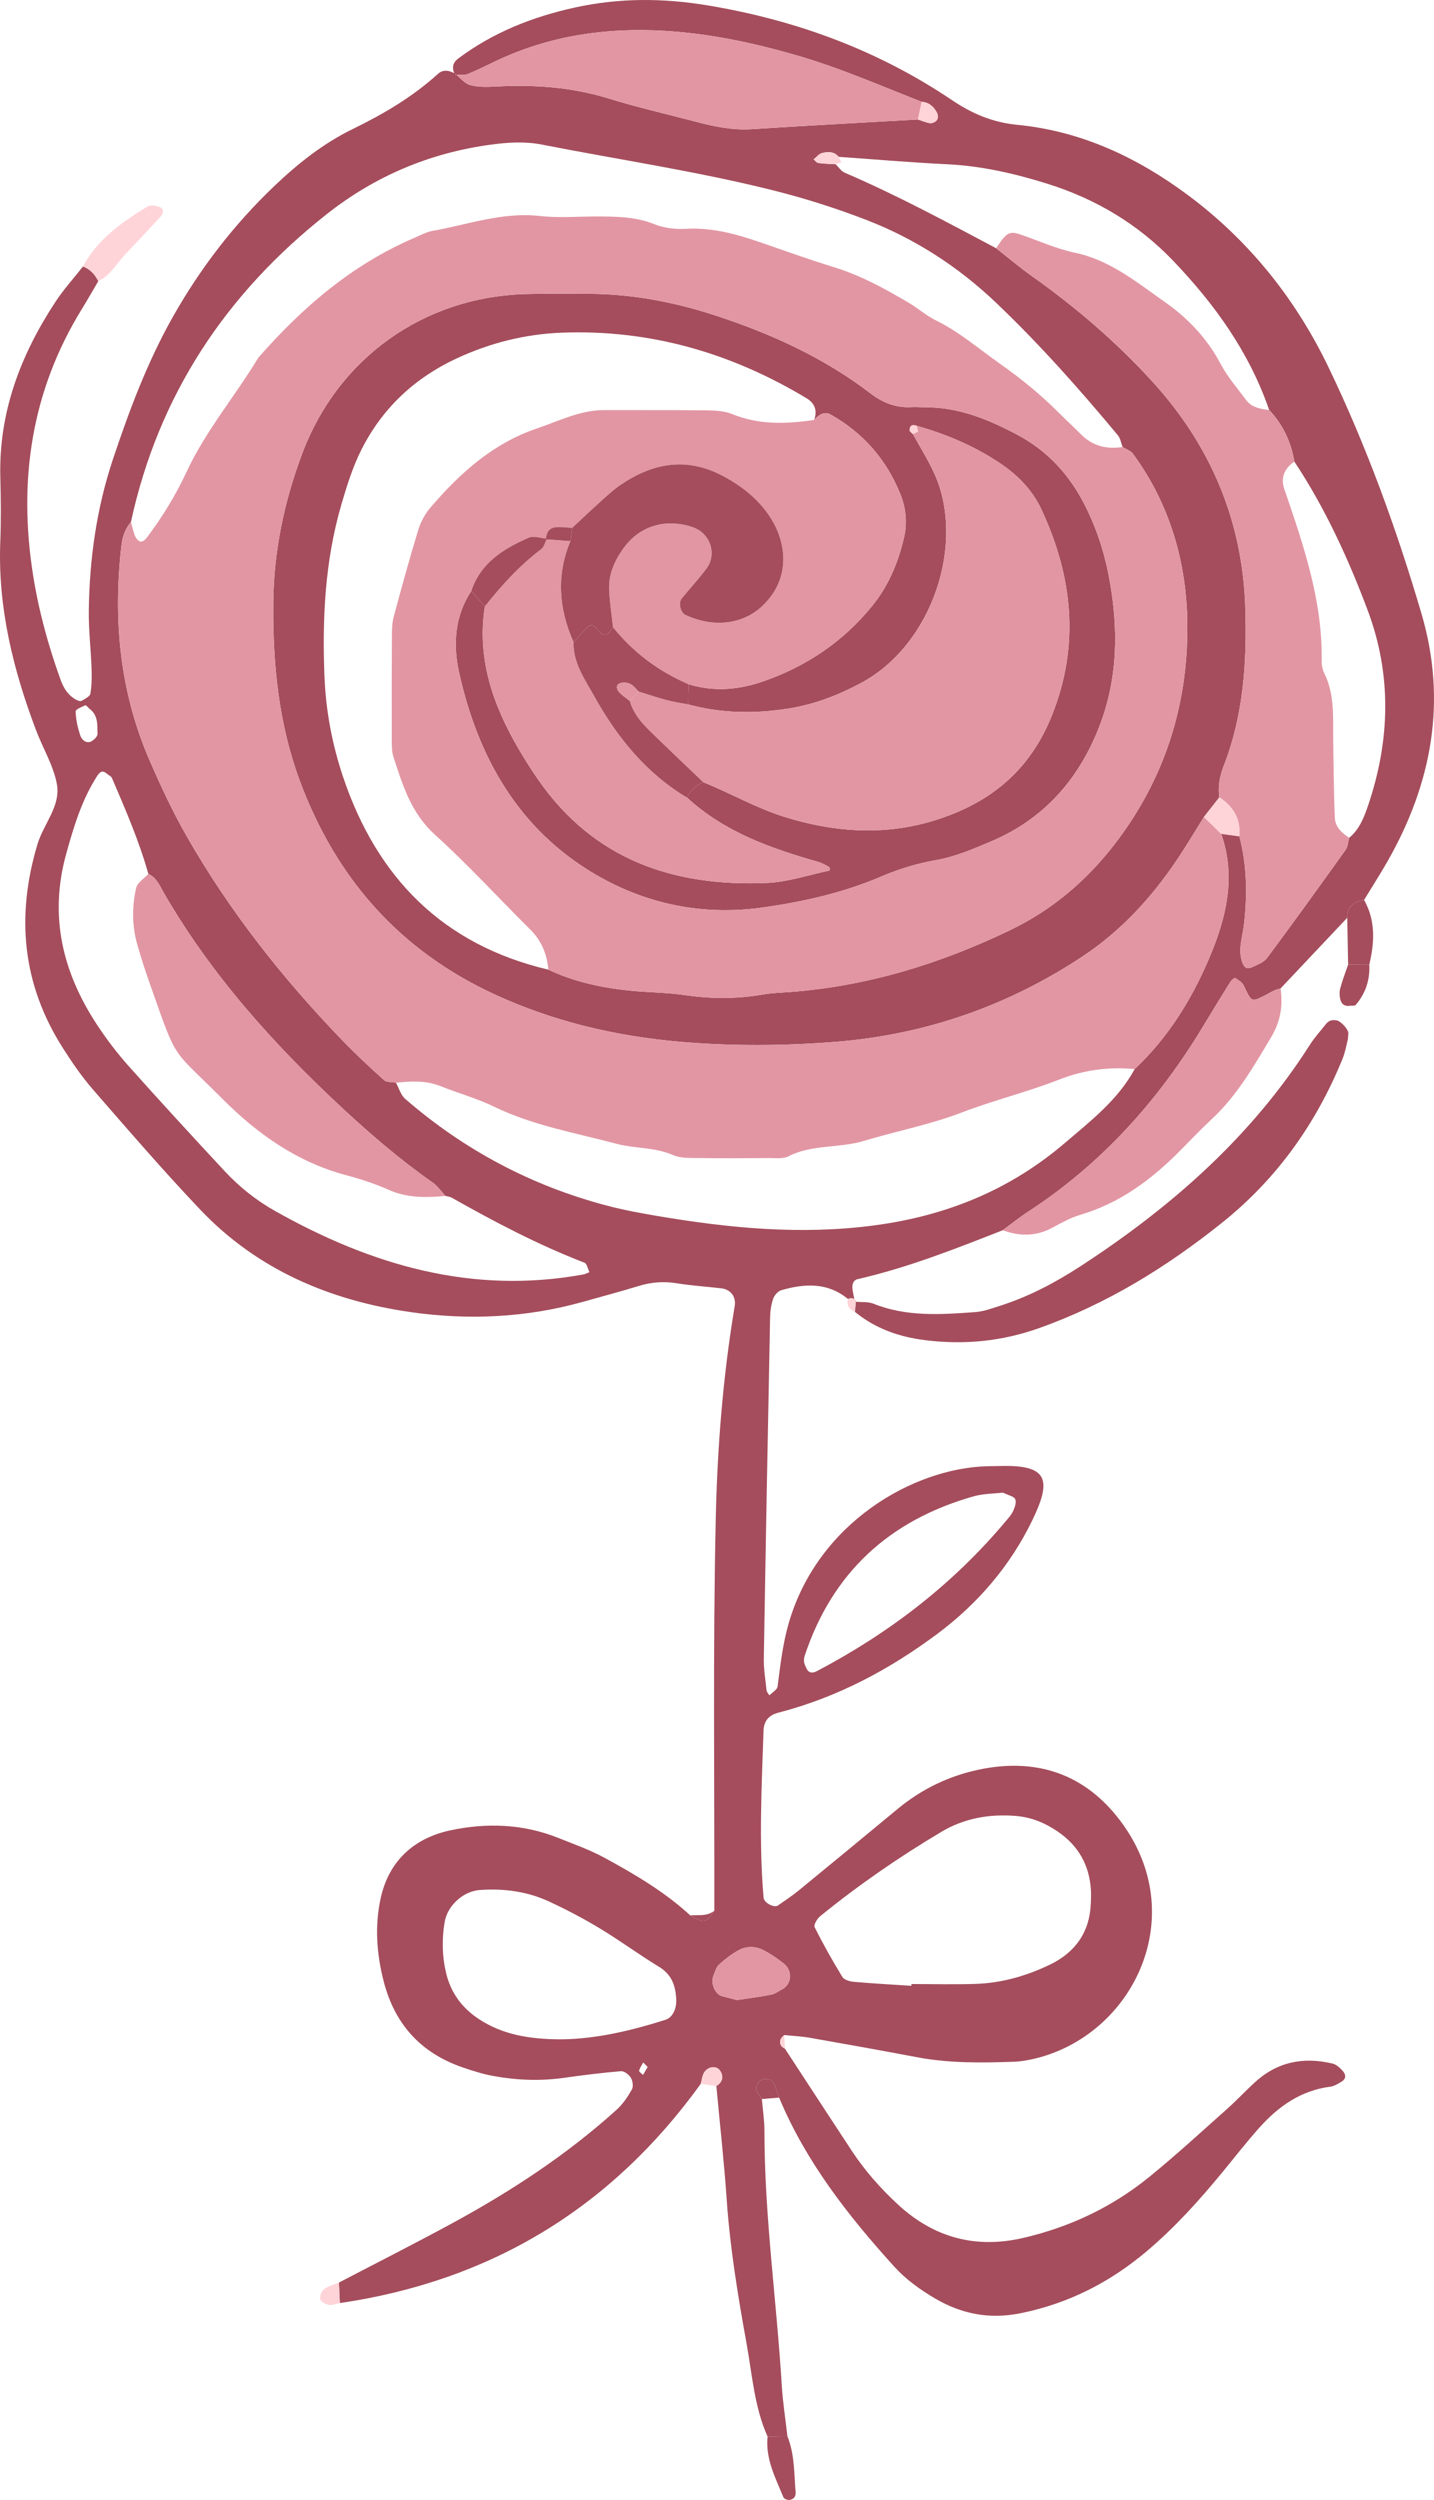 <svg xmlns="http://www.w3.org/2000/svg" viewBox="0 0 213.442 371.893" width="100%" style="vertical-align: middle; max-width: 100%; width: 100%;"><g><g><path d="m116.826,304.751c3.323,5.079,6.633,10.168,9.975,15.234,1.946,2.949,4.272,5.58,6.869,7.974,5.335,4.918,11.528,6.595,18.608,4.96,6.96-1.608,13.28-4.601,18.81-9.1,3.962-3.223,7.727-6.689,11.546-10.085,1.431-1.272,2.739-2.683,4.152-3.977,3.34-3.059,7.27-3.814,11.584-2.77.555.134,1.078.638,1.487,1.088.548.604.456,1.229-.165,1.592-.527.308-1.091.675-1.673.749-4.379.557-7.722,2.916-10.559,6.083-1.918,2.142-3.682,4.421-5.511,6.642-3.46,4.202-7.095,8.238-11.267,11.756-5.468,4.611-11.573,7.745-18.69,9.204-4.749.973-8.896.12-12.843-2.196-2.18-1.279-4.329-2.829-6.017-4.689-6.879-7.583-13.171-15.607-17.166-25.174-.318-.825-.513-1.737-1.01-2.435-.226-.317-1.154-.429-1.573-.231-.424.201-.855.908-.838,1.378.018.509.548,1.001.855,1.5.133,1.576.381,3.152.381,4.728,0,12.689,1.813,25.254,2.583,37.889.154,2.523.552,5.03.838,7.545-.985.017-1.97.034-2.954.051-1.965-4.377-2.278-9.14-3.116-13.766-1.287-7.112-2.468-14.243-2.967-21.475-.39-5.644-1.02-11.271-1.543-16.905.942-.588,1.144-1.417.546-2.303-.516-.763-1.749-.639-2.342.259-.315.478-.357,1.136-.522,1.713-13.305,18.453-31.218,29.316-53.722,32.618-.045-1.017-.091-2.035-.136-3.052,5.656-2.953,11.354-5.827,16.957-8.876,8.718-4.743,16.992-10.159,24.377-16.835.922-.833,1.654-1.929,2.273-3.017.245-.431.119-1.281-.16-1.746-.281-.467-.991-1.011-1.467-.971-2.845.239-5.683.594-8.512.993-3.52.497-7.021.356-10.494-.279-1.555-.284-3.085-.769-4.584-1.286-6.221-2.148-10.095-6.423-11.737-12.826-1.053-4.106-1.332-8.259-.439-12.337,1.207-5.508,4.934-8.934,10.369-10.094,5.377-1.148,10.8-.968,16.01,1.106,2.368.942,4.793,1.807,7.021,3.021,4.481,2.442,8.886,5.038,12.679,8.523,2.13,1.214,2.278,1.185,3.584-.698.033-19.492-.223-38.99.215-58.472.236-10.512,1.07-21.052,2.817-31.469.232-1.382-.597-2.475-1.98-2.638-2.22-.261-4.46-.398-6.663-.756-1.945-.316-3.788-.164-5.659.408-2.744.84-5.519,1.577-8.283,2.353-8.444,2.371-17.079,2.761-25.665,1.529-11.972-1.719-22.791-6.291-31.283-15.221-5.501-5.785-10.72-11.842-15.966-17.864-1.671-1.918-3.129-4.047-4.501-6.197-6.056-9.496-6.99-19.616-3.778-30.325.908-3.029,3.49-5.684,2.886-8.946-.512-2.762-2.084-5.318-3.097-7.999C1.951,99.604-.341,90.36.042,80.593c.125-3.191.092-6.393.007-9.587-.254-9.642,2.999-18.178,8.192-26.087,1.221-1.859,2.734-3.526,4.113-5.281,1.071.405,1.78,1.185,2.275,2.189-.807,1.372-1.59,2.758-2.426,4.112-7.555,12.235-9.493,25.524-7.292,39.536.841,5.355,2.275,10.585,4.121,15.691.441,1.22,1.116,2.281,2.295,2.921.237.129.618.277.794.176.502-.288,1.255-.644,1.33-1.075.216-1.237.22-2.526.174-3.79-.104-2.865-.446-5.729-.408-8.59.103-7.682,1.156-15.206,3.612-22.548,2.43-7.267,5.108-14.406,8.88-21.092,4.097-7.262,9.13-13.797,15.186-19.555,3.491-3.319,7.265-6.301,11.556-8.393,4.615-2.25,8.95-4.79,12.753-8.247.763-.694,1.728-.512,2.586.029.72.571,1.363,1.426,2.177,1.647,1.189.321,2.507.296,3.76.227,5.743-.319,11.378.075,16.926,1.791,4.23,1.309,8.561,2.294,12.847,3.422,2.764.728,5.523,1.315,8.434,1.126,8.229-.536,16.465-.967,24.699-1.439.57.188,1.131.425,1.716.543.263.053.622-.058.852-.217.48-.332.535-.89.165-1.509-.49-.819-1.169-1.391-2.177-1.447-6.191-2.421-12.284-5.093-18.695-6.938-6.419-1.848-12.906-3.224-19.589-3.62-8.698-.515-17.077.709-25.013,4.448-1.43.674-2.838,1.405-4.305,1.985-.551.218-1.242.078-1.869.102-.468-.926-.406-1.75.474-2.408,5.196-3.888,11.043-6.207,17.368-7.594,6.653-1.459,13.181-1.427,19.921-.296,13.105,2.199,25.239,6.671,36.242,14.087,2.993,2.017,6.055,3.302,9.679,3.654,9.459.92,17.782,4.796,25.34,10.402,9.157,6.792,16.105,15.49,21.012,25.691,5.675,11.797,10.14,24.098,13.833,36.658,3.825,13.01,1.539,25.244-5.077,36.842-1.105,1.937-2.315,3.813-3.476,5.718-1.51.245-2.549.936-2.503,2.65-3.311,3.507-6.623,7.015-9.934,10.522-.306.091-.63.143-.915.28-.572.274-1.113.615-1.685.891-1.742.841-1.713.818-2.903-1.655-.225-.468-.795-.796-1.266-1.093-.083-.052-.539.329-.699.587-1.347,2.16-2.677,4.331-3.991,6.511-6.682,11.097-15.127,20.526-26.043,27.637-1.33.867-2.573,1.868-3.856,2.807-7.08,2.781-14.153,5.576-21.599,7.273-.601.137-.849.751-.748,1.499.084.622.227,1.237.344,1.855l.121-.16c-.312-.394-.69-.473-1.134-.237-3.034-2.504-6.449-2.321-9.93-1.313-.499.145-1.039.758-1.214,1.272-.3.881-.435,1.852-.454,2.789-.336,16.912-.657,33.825-.936,50.738-.026,1.568.237,3.143.408,4.71.029.267.276.51.422.765.425-.44,1.161-.84,1.223-1.326.401-3.16.757-6.301,1.649-9.396,4.318-14.968,18.595-23.11,29.62-23.369.638-.015,1.277-.016,1.915-.033,7.105-.192,7.641,2.085,4.712,8.109-3.261,6.709-8.021,12.282-13.981,16.755-7.203,5.405-15.05,9.568-23.829,11.84-1.437.372-2.133,1.275-2.179,2.673-.276,8.283-.71,16.567.009,24.85.065.753,1.56,1.555,2.144,1.144,1.034-.728,2.099-1.42,3.076-2.22,4.938-4.04,9.856-8.104,14.773-12.17,3.513-2.905,7.544-4.85,11.949-5.792,8.156-1.746,15.275.299,20.604,6.892,11.297,13.978,2.996,32.023-11.608,35.935-1.223.327-2.501.571-3.761.613-4.786.161-9.57.227-14.314-.672-5.324-1.009-10.659-1.964-15.996-2.901-1.253-.22-2.536-.272-3.805-.402-.183.211-.445.394-.532.639-.223.625.025,1.097.635,1.377Zm7.995-281.417c-.664-.825-1.591-.779-2.446-.572-.473.115-.852.617-1.273.945.228.187.438.505.686.539.859.116,1.732.133,2.599.188.442.427.809,1.028,1.337,1.255,7.732,3.315,15.126,7.303,22.546,11.24,1.746,1.368,3.439,2.81,5.247,4.09,6.528,4.622,12.578,9.799,17.97,15.701,8.712,9.534,13.465,20.743,13.865,33.718.247,8.018-.255,15.937-3.219,23.512-.594,1.518-.875,3.05-.649,4.668-.763.973-1.526,1.945-2.289,2.918-1.36,2.164-2.661,4.368-4.09,6.486-3.796,5.625-8.366,10.557-14.034,14.299-11.147,7.36-23.439,11.617-36.762,12.667-7.662.604-15.365.652-23.019-.007-9.598-.827-18.902-3.004-27.712-7.075-14.108-6.519-23.565-17.258-28.938-31.716-3.165-8.516-4.037-17.362-3.964-26.402.063-7.802,1.632-15.25,4.369-22.474,5.34-14.09,18.061-23.112,33.092-23.567,3.197-.097,6.399-.057,9.598-.039,6.451.036,12.708,1.241,18.82,3.244,8.251,2.703,16.085,6.264,23.017,11.571,1.879,1.439,3.85,2.187,6.196,2.029.636-.043,1.279.043,1.919.039,4.957-.034,9.351,1.77,13.643,4.034,4.403,2.322,7.624,5.731,9.92,10.1,1.802,3.428,3.032,7.068,3.763,10.84,1.485,7.663,1.452,15.297-1.449,22.671-3.057,7.771-8.25,13.642-16.045,16.933-2.641,1.115-5.348,2.281-8.139,2.77-2.881.505-5.604,1.334-8.237,2.463-5.637,2.417-11.551,3.732-17.572,4.591-8.865,1.265-17.33-.455-24.943-4.91-11.466-6.709-17.515-17.469-20.307-30.107-.895-4.051-.658-8.317,1.826-12.047l2.02,2.279c-1.198,7.64,1.129,14.467,4.878,20.949.955,1.652,1.98,3.27,3.068,4.837,8.269,11.906,20.165,15.944,34.024,15.351,3.134-.134,6.229-1.188,9.336-1.842.027-.006.047-.463-.039-.511-.539-.296-1.086-.616-1.672-.783-7.071-2.014-13.938-4.437-19.491-9.547.46-1.119,1.315-1.83,2.394-2.309,4.135,1.665,8.004,3.918,12.308,5.232,8.525,2.602,16.856,2.813,25.267-.674,6.922-2.87,11.607-7.64,14.351-14.534,4.165-10.464,3.066-20.639-1.588-30.61-1.378-2.953-3.636-5.207-6.369-7.003-3.772-2.478-7.862-4.213-12.194-5.418-.635-.264-1.037-.047-1.054.653-.005.19.324.388.5.582,1.062,1.936,2.251,3.813,3.165,5.816,4.691,10.271-.158,25.489-10.938,31.23-3.375,1.797-6.829,3.142-10.658,3.758-5.093.82-10.067.753-15.033-.597.023-.999.047-1.998.07-2.997,3.768,1.148,7.441.844,11.148-.446,6.426-2.237,11.831-5.886,16.134-11.152,2.446-2.993,3.915-6.473,4.779-10.199.508-2.191.314-4.377-.544-6.502-2.087-5.17-5.561-9.123-10.403-11.843-.908-.51-1.763.08-2.42.81.487-1.371.112-2.462-1.124-3.207-11.191-6.738-23.235-10.249-36.383-9.766-5.512.203-10.706,1.518-15.676,3.817-6.295,2.913-11.12,7.445-14.228,13.629-1.276,2.539-2.143,5.315-2.946,8.057-2.447,8.36-2.878,16.932-2.537,25.588.203,5.148,1.147,10.159,2.775,15,5.04,14.991,14.868,24.978,30.555,28.669,3.778,1.785,7.799,2.663,11.92,3.096,2.86.301,5.758.294,8.598.712,3.842.565,7.632.54,11.447-.118,1.255-.217,2.543-.26,3.817-.353,11.623-.842,22.53-4.201,32.988-9.235,6.183-2.977,11.253-7.279,15.421-12.651,7.53-9.705,11.075-20.886,10.915-33.027-.12-9.063-2.603-17.663-8.074-25.144-.346-.474-1.035-.697-1.564-1.037-.229-.586-.326-1.282-.708-1.741-5.718-6.871-11.646-13.548-18.13-19.719-5.619-5.347-12.027-9.493-19.23-12.285-4.446-1.723-9.025-3.184-13.648-4.352-11.442-2.891-23.128-4.61-34.7-6.881-2.531-.497-5.069-.339-7.619.006-9.067,1.227-17.215,4.663-24.379,10.306-15.057,11.859-25.089,26.96-29.187,45.82-.845,1.012-1.267,2.195-1.416,3.49-1.267,11.003-.265,21.726,4.182,31.962,1.653,3.804,3.415,7.587,5.467,11.186,6.371,11.172,14.28,21.204,23.199,30.446,1.995,2.067,4.101,4.03,6.238,5.951.394.354,1.18.271,1.784.39.443.808.705,1.825,1.358,2.391,8.779,7.624,18.808,12.935,30.055,15.894,2.454.645,4.962,1.109,7.466,1.533,10.68,1.806,21.327,2.847,32.23,1.413,10.76-1.415,20.237-5.259,28.427-12.254,3.847-3.285,7.918-6.419,10.411-11.011,4.949-4.643,8.455-10.306,11.081-16.467,2.526-5.926,4.062-12.079,1.794-18.532.901.123,1.802.246,2.704.369,1.132,4.338,1.202,8.716.683,13.152-.215,1.84-.924,3.679-.254,5.591.248.708.64,1.095,1.393.761.825-.367,1.809-.736,2.312-1.411,3.956-5.31,7.827-10.684,11.679-16.07.343-.48.365-1.191.536-1.795,1.547-1.272,2.246-3.127,2.837-4.877,3.256-9.635,3.515-19.381-.079-28.951-2.899-7.718-6.341-15.223-10.92-22.139-.482-2.934-1.705-5.507-3.751-7.677-2.962-8.601-8.137-15.79-14.362-22.272-5.18-5.393-11.475-9.13-18.563-11.355-4.848-1.522-9.817-2.677-14.961-2.924-5.405-.26-10.8-.729-16.2-1.107Zm-58.51,154.577c-.643-.681-1.193-1.495-1.944-2.021-4.699-3.287-9.047-7.003-13.241-10.889-10.295-9.54-19.626-19.897-26.706-32.117-.628-1.083-1.086-2.307-2.338-2.886-1.389-4.918-3.413-9.596-5.429-14.276-.108-.251-.468-.389-.7-.592-.677-.593-1.048-.388-1.528.363-2.27,3.553-3.448,7.488-4.567,11.517-2.588,9.321-.531,17.705,4.649,25.534,1.407,2.127,2.973,4.177,4.672,6.08,4.685,5.247,9.449,10.425,14.241,15.575,2.186,2.349,4.694,4.357,7.494,5.933,14.293,8.046,29.339,12.494,45.918,9.453.309-.057.599-.22.898-.334-.238-.484-.361-1.265-.731-1.408-6.874-2.648-13.367-6.062-19.765-9.677-.269-.152-.613-.173-.922-.255Zm69.345,117.501c.002-.089.004-.178.006-.267,3.195,0,6.392.084,9.583-.022,3.882-.128,7.585-1.2,11.053-2.873,3.721-1.796,5.897-4.801,6.06-9.062.025-.638.056-1.279.023-1.915-.194-3.76-1.849-6.706-4.966-8.826-1.881-1.279-3.91-2.12-6.21-2.306-3.935-.318-7.679.336-11.073,2.357-6.313,3.758-12.355,7.923-18.058,12.561-.448.365-.991,1.294-.824,1.626,1.267,2.522,2.652,4.99,4.125,7.398.265.434,1.091.68,1.682.732,2.861.251,5.731.406,8.598.596Zm-52.529,7.958c4.649.005,9.597-.897,15.904-2.899,1.073-.341,1.701-1.621,1.621-3.094-.109-2.003-.672-3.644-2.546-4.783-2.992-1.818-5.818-3.911-8.816-5.719-2.448-1.476-4.994-2.815-7.589-4.015-3.233-1.495-6.702-1.948-10.249-1.707-2.534.173-4.869,2.36-5.272,4.78-.425,2.552-.377,5.096.222,7.592.696,2.898,2.344,5.164,4.864,6.826,3.618,2.387,7.663,2.973,11.861,3.017Zm66.163-81.325c-1.282.153-2.907.135-4.406.56-12.481,3.545-21.013,11.322-25.122,23.746-.097.293-.116.637-.073.943.04.289.208.561.325.838.29.686.816.863,1.543.481,10.784-5.665,20.286-12.949,28.138-22.312.406-.484.854-.97,1.109-1.533.245-.541.51-1.294.308-1.751-.184-.415-.985-.557-1.821-.972Zm-39.598,75.484c1.429-.217,3.266-.449,5.081-.798.582-.112,1.108-.524,1.654-.81,1.428-.75,1.584-2.761.225-3.83-.964-.758-1.995-1.47-3.088-2.016-1.148-.574-2.462-.586-3.591.024-1.07.578-2.059,1.351-2.964,2.17-.421.381-.585,1.064-.82,1.628-.468,1.126.248,2.79,1.29,3.058.596.153,1.191.308,2.212.573ZM14.498,108.793c.015-1.299-.04-2.481-1.129-3.314-.238-.182-.542-.61-.659-.56-.542.233-1.468.611-1.457.908.043,1.16.293,2.34.65,3.453.351,1.091,1.21,1.365,1.825.923.572-.411.903-.797.769-1.409Zm81.903,198.693c-.251-.253-.458-.462-.665-.671-.215.408-.501.799-.608,1.234-.036.148.378.407.586.615.233-.399.465-.797.687-1.178Z" fill="rgb(165, 77, 92)"></path><path d="m127.236,193.641c.941.092,1.967-.025,2.81.312,4.925,1.966,10.025,1.602,15.117,1.235,1.246-.09,2.479-.551,3.688-.937,4.285-1.367,8.224-3.447,11.983-5.892,13.513-8.791,25.414-19.247,34.162-32.979.678-1.065,1.552-2.004,2.331-3.006.462-.594.996-.703,1.667-.567.606.122,1.779,1.371,1.699,1.977-.042.316-.022.645-.098.951-.23.924-.401,1.878-.757,2.754-3.926,9.639-9.768,17.868-17.939,24.401-8.278,6.619-17.176,12.103-27.224,15.678-5.546,1.973-11.142,2.521-16.947,1.8-3.894-.483-7.432-1.716-10.485-4.221.076-.553.114-1.108.116-1.666l-.121.16Z" fill="rgb(165, 77, 92)"></path><path d="m149.24,183.014c1.283-.939,2.526-1.94,3.856-2.807,10.915-7.111,19.36-16.541,26.043-27.637,1.313-2.181,2.644-4.351,3.991-6.511.161-.258.617-.639.699-.587.471.297,1.041.625,1.266,1.093,1.19,2.473,1.161,2.496,2.903,1.655.572-.276,1.112-.616,1.685-.891.284-.136.609-.189.915-.28.402,2.587-.043,4.995-1.4,7.258-2.586,4.312-5.072,8.683-8.819,12.159-1.616,1.499-3.136,3.101-4.686,4.669-4.244,4.295-8.958,7.827-14.864,9.572-1.494.442-2.897,1.237-4.286,1.975-2.4,1.275-4.823,1.232-7.302.331Z" fill="rgb(226,150,163)"></path><path d="m14.629,41.827c-.495-1.004-1.204-1.784-2.275-2.189,2.166-4.091,5.826-6.596,9.613-8.932.419-.259,1.209-.111,1.751.073.67.227.716.871.141,1.495-1.723,1.871-3.47,3.721-5.22,5.567-1.297,1.368-2.193,3.14-4.009,3.986Z" fill="rgb(255,212,216)"></path><path d="m114.248,362.465c.985-.017,1.97-.034,2.954-.051,1.079,2.686.996,5.548,1.22,8.357.058.725-.45,1.159-1.098,1.119-.258-.016-.643-.21-.73-.421-1.189-2.893-2.68-5.714-2.347-9.004Z" fill="rgb(165, 77, 92)"></path><path d="m200.531,136.528c-.046-1.714.993-2.405,2.503-2.65,1.742,3.088,1.556,6.332.778,9.623-1.051-.005-2.102-.01-3.154-.015-.042-2.319-.085-4.639-.127-6.958Z" fill="rgb(165, 77, 92)"></path><path d="m200.658,143.487c1.051.005,2.102.01,3.154.015.112,2.262-.547,4.275-2.021,5.99-.15.174-.598.085-.905.134-.633.102-1.179-.162-1.371-.881-.144-.541-.172-1.18-.029-1.717.318-1.2.774-2.362,1.174-3.54Z" fill="rgb(165, 77, 92)"></path><path d="m50.445,339.556c.045,1.017.091,2.035.136,3.052-.545.104-1.116.358-1.627.268-.484-.085-1.184-.458-1.281-.836-.113-.441.178-1.217.555-1.5.63-.473,1.467-.671,2.217-.985Z" fill="rgb(255,212,216)"></path><path d="m113.401,312.253c-.307-.499-.837-.991-.855-1.5-.016-.47.414-1.177.838-1.378.419-.198,1.347-.086,1.573.231.497.698.692,1.61,1.01,2.435-.855.07-1.711.141-2.566.212Z" fill="rgb(165, 77, 92)"></path><path d="m104.303,309.99c.165-.577.207-1.235.522-1.713.593-.898,1.827-1.023,2.342-.259.598.886.396,1.715-.546,2.303-.773-.11-1.545-.22-2.318-.33Z" fill="rgb(255,212,216)"></path><path d="m106.322,284.236c-1.305,1.883-1.453,1.911-3.584.698,1.221-.099,2.515.182,3.584-.698Z" fill="rgb(165, 77, 92)"></path><path d="m127.358,193.482c-.001.558-.04,1.113-.116,1.666q-1.378-.557-1.018-1.903c.444-.236.822-.157,1.134.237Z" fill="rgb(255,212,216)"></path><path d="m116.826,304.751c-.61-.28-.858-.752-.635-1.377.087-.245.349-.428.532-.639.034.672.069,1.344.103,2.016Z" fill="rgb(255,212,216)"></path><path d="m70.148,87.928c-2.484,3.729-2.721,7.996-1.826,12.047,2.792,12.638,8.842,23.398,20.307,30.107,7.613,4.455,16.078,6.175,24.943,4.91,6.022-.859,11.935-2.175,17.572-4.591,2.633-1.129,5.356-1.958,8.237-2.463,2.791-.489,5.499-1.656,8.139-2.77,7.796-3.291,12.988-9.162,16.045-16.933,2.901-7.374,2.934-15.008,1.449-22.671-.731-3.771-1.961-7.412-3.763-10.84-2.297-4.369-5.517-7.778-9.92-10.1-4.292-2.263-8.686-4.068-13.643-4.034-.64.004-1.283-.082-1.919-.039-2.346.157-4.316-.591-6.196-2.029-6.932-5.306-14.766-8.867-23.017-11.571-6.113-2.003-12.369-3.208-18.82-3.244-3.2-.018-6.401-.058-9.598.039-15.031.455-27.753,9.477-33.092,23.567-2.737,7.224-4.306,14.672-4.369,22.474-.073,9.04.798,17.885,3.964,26.402,5.373,14.458,14.83,25.197,28.938,31.716,8.809,4.071,18.113,6.247,27.712,7.075,7.654.66,15.358.612,23.019.007,13.322-1.051,25.615-5.308,36.762-12.667,5.667-3.742,10.238-8.674,14.034-14.299,1.429-2.118,2.731-4.321,4.09-6.486.857.835,1.714,1.67,2.571,2.505,2.267,6.452.732,12.605-1.794,18.532-2.626,6.161-6.132,11.824-11.081,16.467-3.868-.361-7.553.115-11.239,1.558-4.736,1.853-9.723,3.062-14.472,4.886-4.778,1.835-9.781,2.777-14.645,4.249-3.653,1.105-7.652.474-11.193,2.285-.786.402-1.883.248-2.838.255-3.513.026-7.027.047-10.539-.004-1.268-.018-2.665.056-3.772-.433-2.714-1.199-5.668-.953-8.396-1.678-6.127-1.628-12.43-2.709-18.227-5.513-2.567-1.242-5.357-2.017-8.018-3.075-2.166-.861-4.373-.749-6.606-.497-.605-.119-1.391-.036-1.784-.39-2.137-1.92-4.243-3.884-6.238-5.951-8.919-9.241-16.828-19.274-23.199-30.446-2.052-3.599-3.814-7.382-5.467-11.186-4.448-10.236-5.449-20.959-4.182-31.962.149-1.295.571-2.478,1.416-3.49.166.615.309,1.239.509,1.843.095.287.257.574.459.797.428.471.914.328,1.422-.347,2.303-3.061,4.281-6.303,5.905-9.788,2.836-6.084,7.21-11.22,10.652-16.935,6.571-7.503,13.997-13.892,23.282-17.855.876-.374,1.744-.859,2.663-1.021,5.293-.935,10.426-2.843,15.977-2.211,2.833.322,5.733.059,8.602.07,2.868.01,5.696.04,8.46,1.158,1.425.577,3.126.766,4.677.678,3.921-.221,7.557.796,11.181,2.049,3.604,1.246,7.196,2.536,10.84,3.656,3.997,1.228,7.61,3.212,11.172,5.317,1.365.807,2.578,1.897,3.991,2.589,3.463,1.697,6.337,4.192,9.447,6.383,3.151,2.221,6.081,4.583,8.783,7.288,1.127,1.127,2.302,2.206,3.426,3.335,1.723,1.73,3.81,2.19,6.147,1.842.529.34,1.218.563,1.564,1.037,5.471,7.48,7.955,16.081,8.074,25.144.16,12.141-3.385,23.321-10.915,33.027-4.168,5.372-9.238,9.674-15.421,12.651-10.458,5.035-21.365,8.394-32.988,9.235-1.275.092-2.562.136-3.817.353-3.815.659-7.605.683-11.447.118-2.839-.418-5.738-.411-8.598-.712-4.121-.434-8.142-1.312-11.92-3.096-.208-2.289-.994-4.285-2.672-5.949-4.746-4.706-9.263-9.66-14.213-14.137-3.544-3.205-4.801-7.356-6.174-11.559-.288-.881-.245-1.89-.248-2.84-.017-5.092-.014-10.184.018-15.276.006-.948.048-1.93.293-2.838,1.153-4.279,2.327-8.555,3.62-12.793.36-1.178.981-2.372,1.779-3.306,4.387-5.136,9.347-9.605,15.876-11.813,3.282-1.11,6.452-2.749,10.055-2.738,5.092.016,10.185-.022,15.276.041,1.256.015,2.609.084,3.746.548,4.002,1.633,8.075,1.497,12.209.872.657-.729,1.511-1.32,2.42-.81,4.842,2.72,8.316,6.673,10.403,11.843.858,2.125,1.052,4.311.544,6.502-.864,3.726-2.332,7.206-4.779,10.199-4.303,5.265-9.708,8.915-16.134,11.152-3.707,1.29-7.38,1.594-11.148.446-4.442-1.908-8.213-4.705-11.249-8.479-.203-1.898-.519-3.793-.58-5.696-.074-2.315.876-4.347,2.229-6.184,2.389-3.242,6.239-4.366,10.218-3.006,2.62.896,3.667,4.018,2.011,6.199-1.152,1.516-2.443,2.927-3.65,4.402-.542.663-.194,2.095.557,2.446,4.189,1.956,8.566,1.425,11.488-1.377,4.394-4.212,3.401-9.625,1.154-13.102-1.766-2.733-4.247-4.699-7.122-6.215-5.409-2.852-10.45-1.907-15.26,1.407-1.044.719-1.983,1.598-2.929,2.448-1.418,1.275-2.799,2.591-4.196,3.889-.85-.039-1.716-.198-2.545-.085-.926.127-1.34.859-1.364,1.786l.148-.095c-.907-.069-1.961-.473-2.697-.151-3.746,1.641-7.167,3.729-8.559,7.946Z" fill="rgb(226,150,163)"></path><path d="m136.441,63.347c4.331,1.205,8.422,2.939,12.194,5.418,2.733,1.796,4.991,4.05,6.369,7.003,4.654,9.971,5.753,20.145,1.588,30.61-2.744,6.894-7.429,11.664-14.351,14.534-8.411,3.487-16.742,3.276-25.267.674-4.304-1.314-8.173-3.567-12.308-5.232-2.635-2.523-5.289-5.028-7.899-7.577-1.314-1.283-2.511-2.673-3.026-4.507.439-.467.879-.934,1.318-1.402,1.358.422,2.704.886,4.077,1.251,1.079.287,2.19.451,3.287.67,4.966,1.35,9.94,1.416,15.033.597,3.828-.616,7.282-1.961,10.658-3.758,10.78-5.741,15.629-20.96,10.938-31.23-.915-2.003-2.103-3.881-3.165-5.816l.76-.4-.206-.834Z" fill="rgb(226,150,163)"></path><path d="m188.906,60.993c2.046,2.17,3.269,4.743,3.751,7.677-1.469.997-2.071,2.394-1.5,4.062,2.845,8.321,5.72,16.625,5.565,25.6-.011.612.127,1.286.396,1.833,1.607,3.261,1.266,6.757,1.324,10.209.064,3.776.076,7.556.247,11.327.06,1.314,1.047,2.225,2.13,2.935-.171.604-.192,1.315-.536,1.795-3.852,5.387-7.723,10.76-11.679,16.07-.503.675-1.487,1.044-2.312,1.411-.753.335-1.145-.053-1.393-.761-.67-1.912.039-3.751.254-5.591.519-4.437.449-8.815-.683-13.152.222-2.558-.884-4.432-2.986-5.792-.227-1.618.054-3.149.649-4.668,2.965-7.575,3.466-15.494,3.219-23.512-.399-12.976-5.153-24.184-13.865-33.718-5.392-5.901-11.442-11.078-17.97-15.701-1.808-1.28-3.501-2.722-5.247-4.09,1.517-2.334,1.978-2.598,3.588-2.051,2.716.922,5.368,2.142,8.154,2.725,5.225,1.094,9.205,4.413,13.334,7.301,3.354,2.345,6.293,5.371,8.294,9.16,1.034,1.957,2.518,3.683,3.858,5.468.832,1.108,2.126,1.309,3.406,1.462Z" fill="rgb(226,150,163)"></path><path d="m102.271,118.663c5.554,5.109,12.42,7.533,19.491,9.547.586.167,1.133.486,1.672.783.086.047.065.505.039.511-3.108.655-6.202,1.708-9.336,1.842-13.858.593-25.755-3.445-34.024-15.351-1.088-1.567-2.113-3.186-3.068-4.837-3.749-6.483-6.075-13.309-4.878-20.949,2.492-3.138,5.168-6.087,8.39-8.514.43-.324.571-1.031.846-1.561,0,0-.148.095-.148.095,1.216.089,2.433.179,3.649.268-2.127,5.081-1.736,10.085.466,15.032-.09,3.039,1.628,5.432,2.992,7.892,3.419,6.164,7.741,11.56,13.909,15.243Z" fill="rgb(226,150,163)"></path><path d="m67.718,11.123c.627-.023,1.319.116,1.869-.102,1.467-.579,2.875-1.311,4.305-1.985,7.937-3.739,16.315-4.963,25.013-4.448,6.683.396,13.17,1.772,19.589,3.62,6.411,1.845,12.504,4.517,18.695,6.938-.185.877-.371,1.753-.556,2.63-8.233.472-16.47.903-24.699,1.439-2.911.19-5.671-.398-8.434-1.126-4.286-1.128-8.617-2.114-12.847-3.422-5.548-1.716-11.182-2.11-16.926-1.791-1.253.07-2.571.095-3.76-.227-.815-.22-1.458-1.075-2.177-1.647l-.072.12Z" fill="rgb(226,150,163)"></path><path d="m66.311,177.911c-2.872.256-5.687.322-8.441-.903-2.024-.9-4.158-1.603-6.302-2.172-7.302-1.936-13.228-6.123-18.448-11.353-7.873-7.888-6.609-5.254-10.931-17.462-.636-1.797-1.211-3.618-1.739-5.45-.807-2.805-.828-5.676-.182-8.487.182-.792,1.186-1.396,1.813-2.086,1.252.579,1.71,1.802,2.338,2.886,7.081,12.22,16.411,22.577,26.706,32.117,4.194,3.886,8.542,7.602,13.241,10.889.752.526,1.301,1.34,1.944,2.021Z" fill="rgb(226,150,163)"></path><path d="m102.271,118.663c-6.168-3.683-10.489-9.08-13.909-15.243-1.364-2.459-3.082-4.852-2.992-7.892.607-.658,1.237-1.296,1.815-1.977.964-1.135,1.405-.222,2.025.419,1.043,1.078,1.506.041,2.033-.655,3.035,3.774,6.807,6.571,11.249,8.479l-.07,2.997c-1.097-.219-2.208-.383-3.287-.67-1.373-.365-2.719-.83-4.077-1.251-.435-.402-.81-.941-1.322-1.165-.457-.199-1.157-.224-1.584-.004-.51.263-.39.931.172,1.444.444.406.942.753,1.417,1.126.514,1.833,1.711,3.223,3.026,4.507,2.61,2.549,5.263,5.054,7.899,7.577-1.079.478-1.933,1.189-2.394,2.309Z" fill="rgb(165, 77, 92)"></path><path d="m109.692,297.53c-1.022-.265-1.617-.42-2.212-.573-1.041-.267-1.757-1.932-1.29-3.058.235-.565.399-1.247.82-1.628.905-.819,1.894-1.592,2.964-2.17,1.129-.611,2.443-.598,3.591-.024,1.093.547,2.124,1.258,3.088,2.016,1.359,1.069,1.203,3.08-.225,3.83-.545.287-1.072.698-1.654.81-1.815.349-3.653.581-5.081.798Z" fill="rgb(226,150,163)"></path><path d="m81.403,80.132c-.275.53-.416,1.237-.846,1.561-3.222,2.427-5.898,5.376-8.39,8.514l-2.02-2.279c1.391-4.217,4.812-6.305,8.559-7.946.736-.322,1.79.082,2.697.151Z" fill="rgb(165, 77, 92)"></path><path d="m181.484,118.617c2.101,1.36,3.208,3.234,2.986,5.792-.901-.123-1.802-.246-2.704-.37-.857-.835-1.714-1.67-2.571-2.505l2.289-2.918Z" fill="rgb(255,212,216)"></path><path d="m124.387,24.434c-.867-.055-1.74-.072-2.599-.188-.248-.034-.458-.351-.686-.539.421-.328.8-.83,1.273-.945.854-.208,1.782-.253,2.446.572l.424.803s-.858.297-.858.297Z" fill="rgb(255,212,216)"></path><path d="m136.633,17.776c.185-.877.371-1.753.556-2.63,1.009.056,1.688.628,2.177,1.447.37.619.315,1.176-.165,1.509-.231.159-.59.271-.852.217-.585-.119-1.145-.355-1.716-.543Z" fill="rgb(255,212,216)"></path><path d="m135.886,64.582c-.176-.194-.504-.392-.5-.582.017-.7.419-.917,1.054-.653l.206.834-.76.4Z" fill="rgb(255,212,216)"></path><path d="m91.244,93.314c-.528.696-.99,1.733-2.033.655-.62-.641-1.062-1.554-2.025-.419-.578.682-1.208,1.32-1.815,1.977-2.202-4.947-2.593-9.951-.465-15.032.087-.656.173-1.313.258-1.969,1.397-1.298,2.779-2.614,4.196-3.889.946-.851,1.885-1.729,2.929-2.448,4.81-3.314,9.851-4.259,15.26-1.407,2.875,1.516,5.356,3.483,7.122,6.215,2.247,3.477,3.24,8.889-1.154,13.102-2.923,2.802-7.3,3.333-11.488,1.377-.751-.351-1.099-1.783-.557-2.446,1.207-1.476,2.498-2.886,3.65-4.402,1.657-2.181.609-5.304-2.011-6.199-3.978-1.36-7.829-.237-10.218,3.006-1.353,1.837-2.303,3.869-2.229,6.184.061,1.903.377,3.798.58,5.696Z" fill="rgb(165, 77, 92)"></path><path d="m85.164,78.527c-.086.656-.172,1.313-.258,1.969-1.217-.09-2.434-.179-3.65-.268.024-.927.438-1.659,1.364-1.786.829-.113,1.695.046,2.545.085Z" fill="rgb(165, 77, 92)"></path><path d="m93.741,104.271c-.474-.373-.973-.72-1.417-1.126-.562-.513-.682-1.181-.172-1.444.427-.22,1.127-.195,1.584.004.513.223.888.763,1.322,1.164-.439.467-.879.934-1.318,1.402Z" fill="rgb(226,150,163)"></path></g></g></svg>